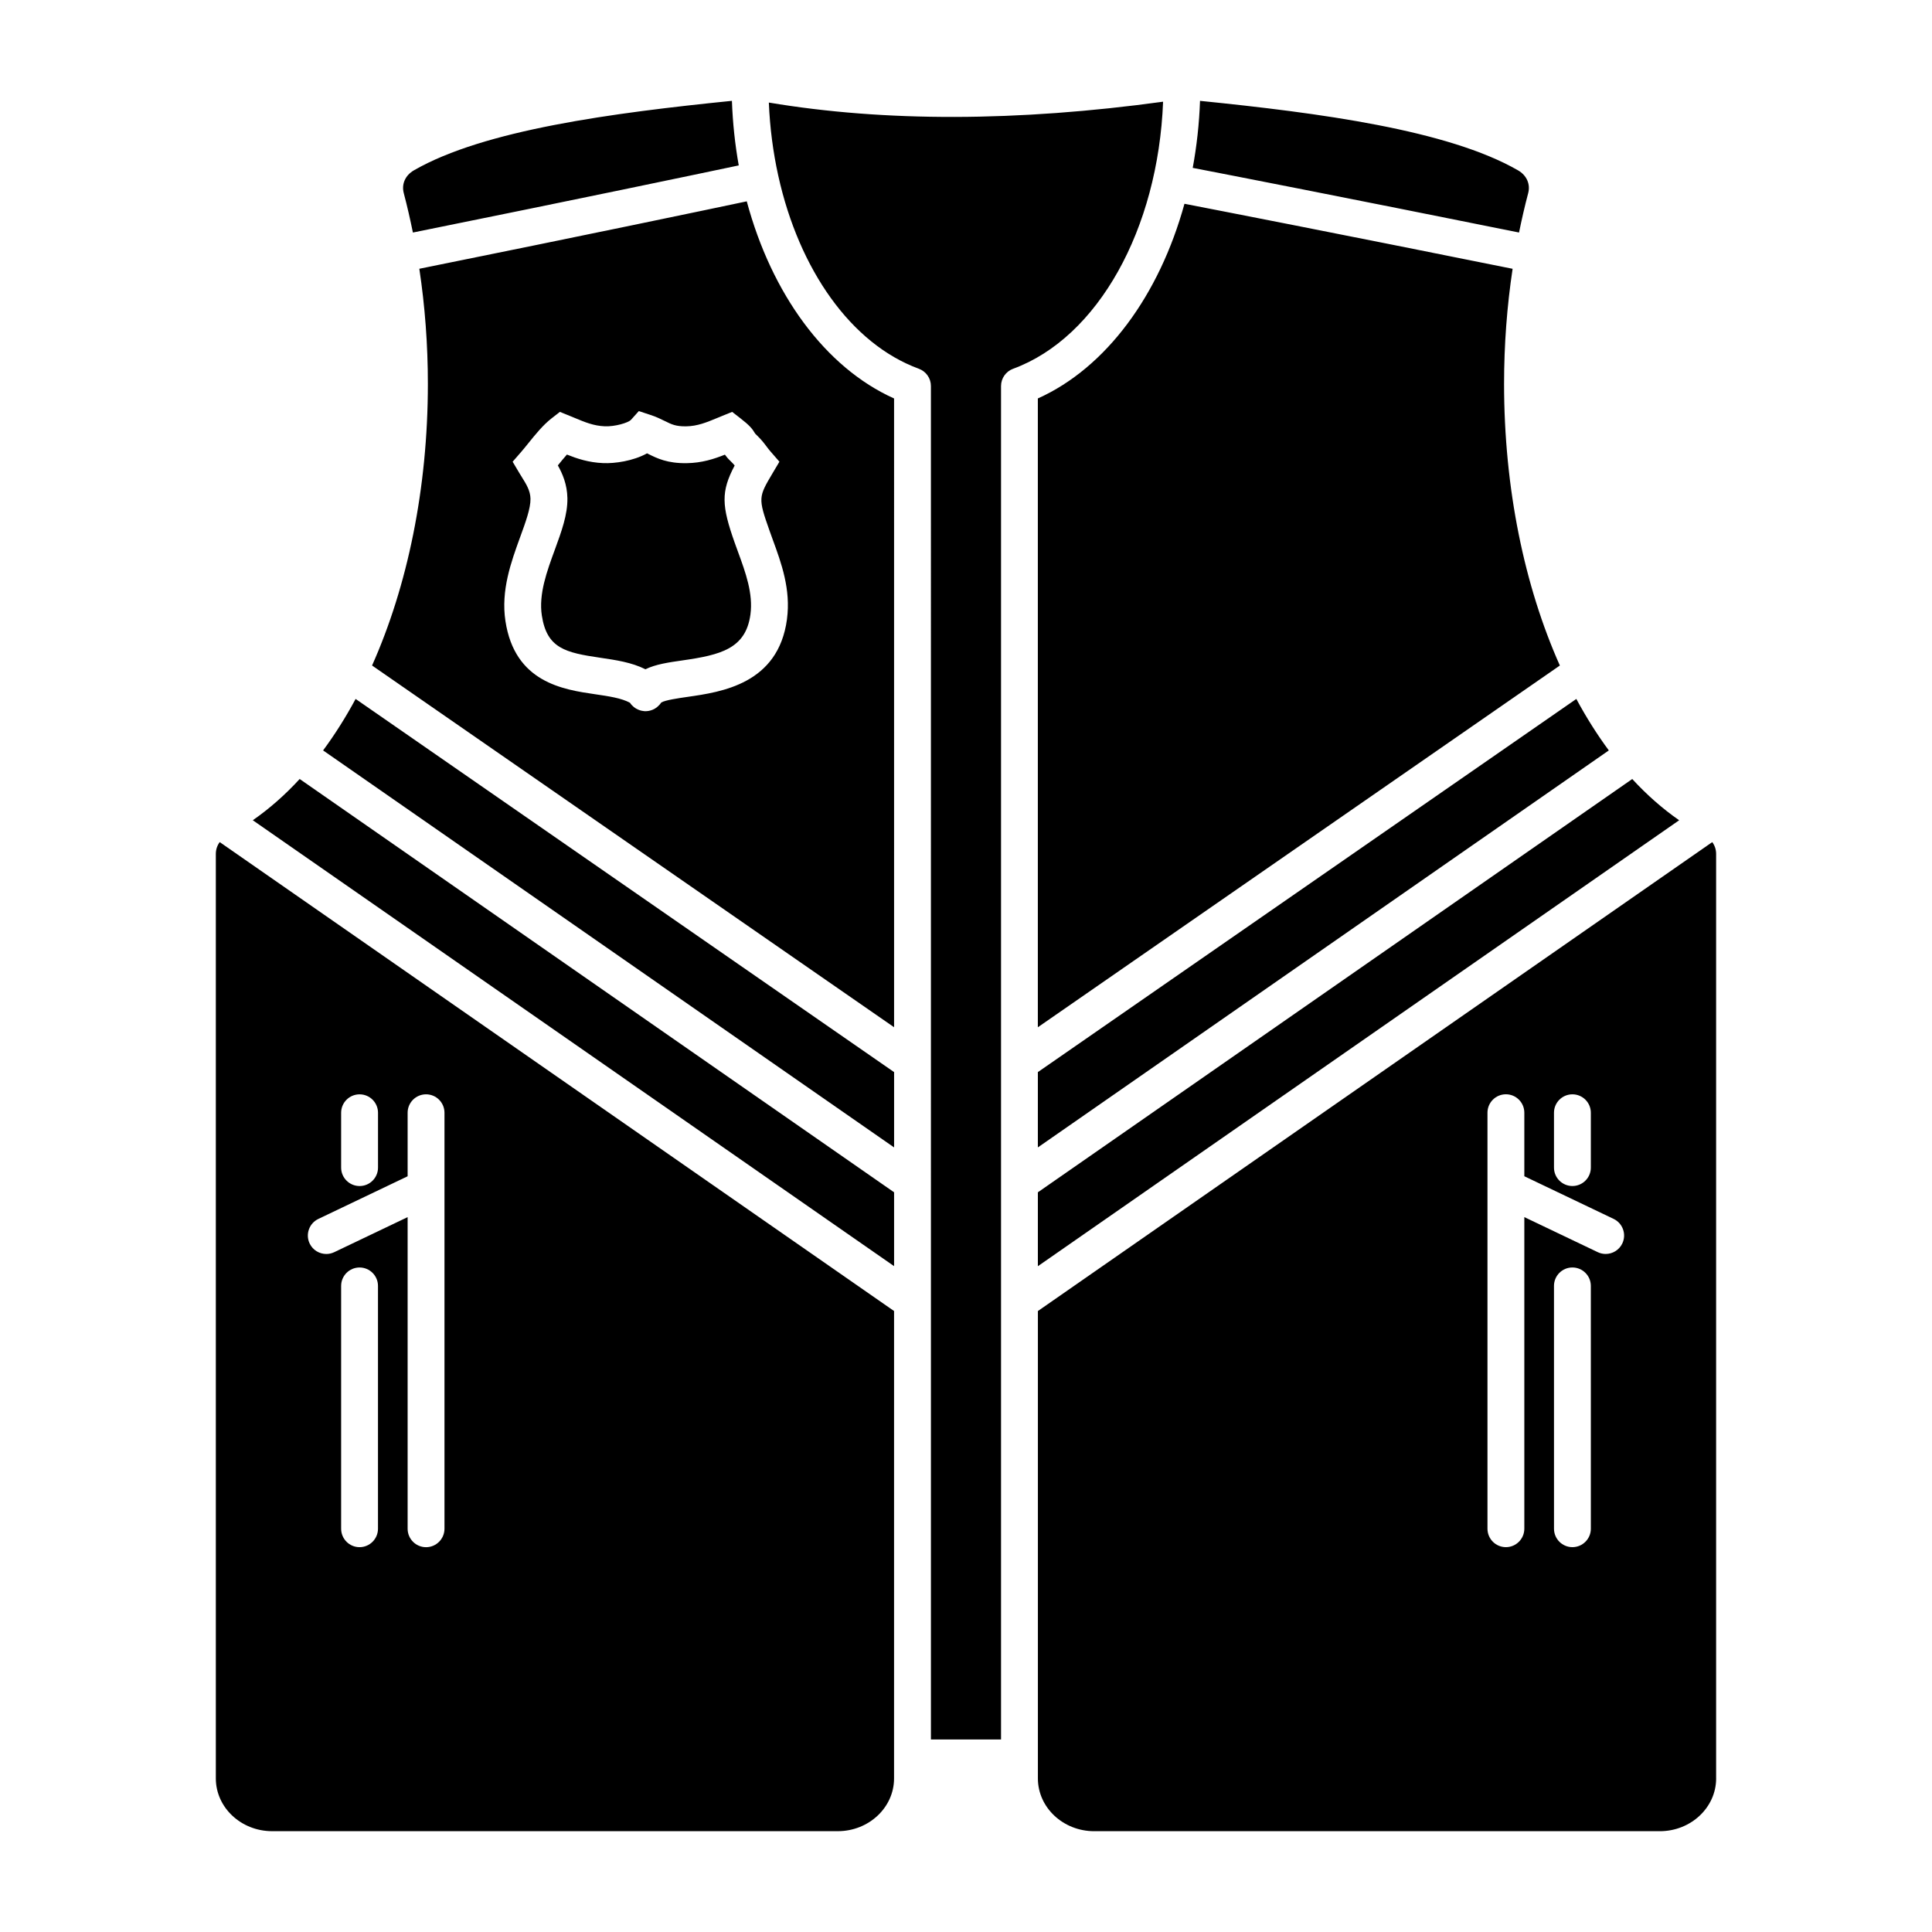 <?xml version="1.0" encoding="UTF-8"?>
<!-- Uploaded to: ICON Repo, www.iconrepo.com, Generator: ICON Repo Mixer Tools -->
<svg fill="#000000" width="800px" height="800px" version="1.1" viewBox="144 144 512 512" xmlns="http://www.w3.org/2000/svg">
 <path d="m598.79 615.29v-244.98c0-1.184-0.363-2.246-1.027-3.141l-178.71 124.27v123.86c0 7.715 6.695 13.988 14.926 13.988h149.89c8.23 0 14.926-6.277 14.926-13.988h-0.008zm-42.969-176.4c0-2.699 2.191-4.883 4.883-4.883 2.699 0 4.883 2.191 4.883 4.883v14.535c0 2.699-2.191 4.883-4.883 4.883-2.699-0.004-4.883-2.191-4.883-4.883zm9.77 110.23c0 2.699-2.191 4.891-4.883 4.891-2.699 0-4.883-2.191-4.883-4.891l-0.004-64.344c0-2.699 2.191-4.883 4.883-4.883 2.699 0.004 4.883 2.195 4.883 4.883zm8.336-75.586c-0.84 1.754-2.59 2.777-4.41 2.777-0.703 0-1.426-0.152-2.102-0.477l-19.453-9.289v82.574c0 2.699-2.191 4.891-4.883 4.891-2.699 0-4.883-2.191-4.883-4.891v-110.24c0-2.699 2.191-4.883 4.883-4.883 2.695 0 4.883 2.191 4.883 4.883v16.836l23.664 11.305c2.43 1.16 3.465 4.082 2.301 6.512zm-161.44-231.81c-1.922 0.711-3.203 2.535-3.203 4.586v358.67h-18.578v-0.004l-0.004-358.67c0-2.047-1.273-3.875-3.203-4.586-17.938-6.582-31.723-26.23-37.23-51.07-0.004-0.02 0-0.047-0.004-0.066-0.004-0.027-0.02-0.055-0.031-0.086-1.355-6.16-2.211-12.641-2.484-19.32 30.73 5.156 65.824 5.074 104.48-0.227-1.309 33.789-17.277 62.523-39.742 70.777zm-211.29 128.59v244.98c0 7.715 6.695 13.988 14.926 13.988h149.89c8.23 0 14.926-6.281 14.918-13.988l0.004-123.86-178.71-124.27c-0.664 0.891-1.027 1.957-1.027 3.144zm42.973 178.81c0 2.699-2.191 4.891-4.883 4.891-2.695 0-4.883-2.191-4.883-4.891v-64.344c0-2.699 2.191-4.883 4.883-4.883 2.699 0.004 4.883 2.195 4.883 4.883zm-9.766-110.23c0-2.699 2.191-4.883 4.891-4.883s4.883 2.191 4.883 4.883v14.535c0 2.699-2.191 4.883-4.883 4.883-2.699-0.004-4.891-2.191-4.891-4.883zm-6.043 28.137 23.664-11.305v-16.836c0-2.699 2.191-4.883 4.883-4.883 2.699 0 4.883 2.191 4.883 4.883v110.24c0 2.699-2.191 4.891-4.883 4.891-2.699 0-4.883-2.191-4.883-4.891v-82.578l-19.453 9.289c-0.68 0.324-1.395 0.477-2.102 0.477-1.824 0-3.574-1.027-4.41-2.777-1.164-2.426-0.129-5.348 2.301-6.508zm-4.949-116.59 157.53 109.53v19.57l-169.95-118.17c4.391-3.043 8.547-6.703 12.426-10.93zm14.832-21.215 142.7 98.891v19.961l-151.32-105.21c3.098-4.18 5.977-8.738 8.613-13.637zm103.66-131.87c-11.141 2.356-42.023 8.828-86.777 17.871 1.492 9.902 2.262 20.098 2.262 30.496 0 27.684-5.398 53.598-14.789 74.641l138.34 95.863-0.004-166.63c-18.285-8.211-32.465-27.773-39.035-52.238zm10.652 110.75c-2.289 17.129-17.344 19.285-26.344 20.574-2.394 0.344-5.984 0.863-6.973 1.496-1.371 2-3.219 2.297-4.195 2.297-0.113 0-0.215-0.004-0.297-0.012-0.605-0.043-2.539-0.32-3.793-2.215-2.242-1.242-5.633-1.734-9.227-2.262-8.477-1.238-21.305-3.117-23.781-19.402-1.238-8.145 1.508-15.66 3.918-22.301 1.426-3.902 2.769-7.578 2.719-10.102-0.043-2.148-1.105-3.84-2.227-5.641-0.246-0.395-0.488-0.781-0.703-1.145l-1.801-3.031 2.312-2.656c0.559-0.645 1.16-1.395 1.801-2.184 1.832-2.281 3.914-4.867 6.191-6.641l2.223-1.727 2.613 1.059c0.453 0.184 0.906 0.375 1.355 0.559 2.672 1.117 4.988 2.082 7.91 2.199 2.762 0.113 6.168-0.93 6.918-1.672l2.117-2.356 2.996 0.988c1.609 0.516 2.832 1.121 3.914 1.656 1.809 0.895 2.894 1.43 5.629 1.395 3.008-0.043 5.438-1.055 8.258-2.223 0.441-0.18 0.883-0.363 1.328-0.547l2.613-1.059 2.223 1.727c2.356 1.832 3.102 2.719 3.809 3.922l0.055 0.098c0.004 0 0.094 0.098 0.297 0.297 1.395 1.34 2.109 2.297 2.738 3.137 0.344 0.457 0.645 0.859 1.09 1.367l2.312 2.656-1.801 3.031c-3.742 6.316-3.887 6.566-0.84 15.191 0.277 0.793 0.566 1.598 0.867 2.41 2.269 6.191 4.832 13.195 3.773 21.113zm-12.938-17.75c1.969 5.371 3.996 10.934 3.258 16.461-1.219 9.121-7.938 10.754-18.051 12.203-3.59 0.516-7.055 1.008-9.777 2.344-3.656-1.836-7.844-2.445-11.91-3.043-9.301-1.363-14.215-2.477-15.547-11.211-0.863-5.676 1.332-11.668 3.461-17.469 1.746-4.777 3.402-9.293 3.316-13.645-0.066-3.625-1.305-6.484-2.531-8.656 0.781-0.973 1.605-1.984 2.402-2.875 2.699 1.078 5.762 2.109 9.629 2.266 3.004 0.129 7.91-0.535 11.609-2.59 0.133 0.066 0.277 0.133 0.422 0.211 2.227 1.102 4.992 2.473 10.078 2.394 4.047-0.055 7.285-1.121 10.133-2.258 0.336 0.477 0.785 1.035 1.527 1.738 0.461 0.445 0.781 0.793 1.059 1.137-3.68 6.957-3.461 10.656 0.012 20.48 0.293 0.828 0.602 1.668 0.91 2.512zm-88.609-95.145c-0.648-2.426 0.391-4.754 2.699-6.082 18.586-10.703 52.648-15.211 84.258-18.406 0.207 5.856 0.824 11.57 1.809 17.113-11.18 2.359-41.887 8.797-86.352 17.789-0.719-3.519-1.512-7-2.414-10.414zm295.55 10.41c-46.711-9.406-77.199-15.34-86.477-17.133 1.059-5.738 1.723-11.68 1.934-17.762 31.613 3.199 65.676 7.711 84.258 18.406 2.309 1.328 3.348 3.656 2.703 6.078-0.906 3.414-1.699 6.894-2.418 10.41zm-88.66-7.613c8.879 1.719 39.605 7.691 86.957 17.227-1.492 9.895-2.262 20.09-2.262 30.492 0 27.688 5.394 53.605 14.785 74.645l-138.34 95.863v-166.64c18.121-8.133 32.211-27.426 38.855-51.59zm-38.855 230.11 142.7-98.891c2.637 4.898 5.516 9.461 8.609 13.641l-151.31 105.21zm0 31.859 157.52-109.53c3.883 4.227 8.047 7.887 12.43 10.93l-169.95 118.18z" fill-rule="evenodd"/>
</svg>
